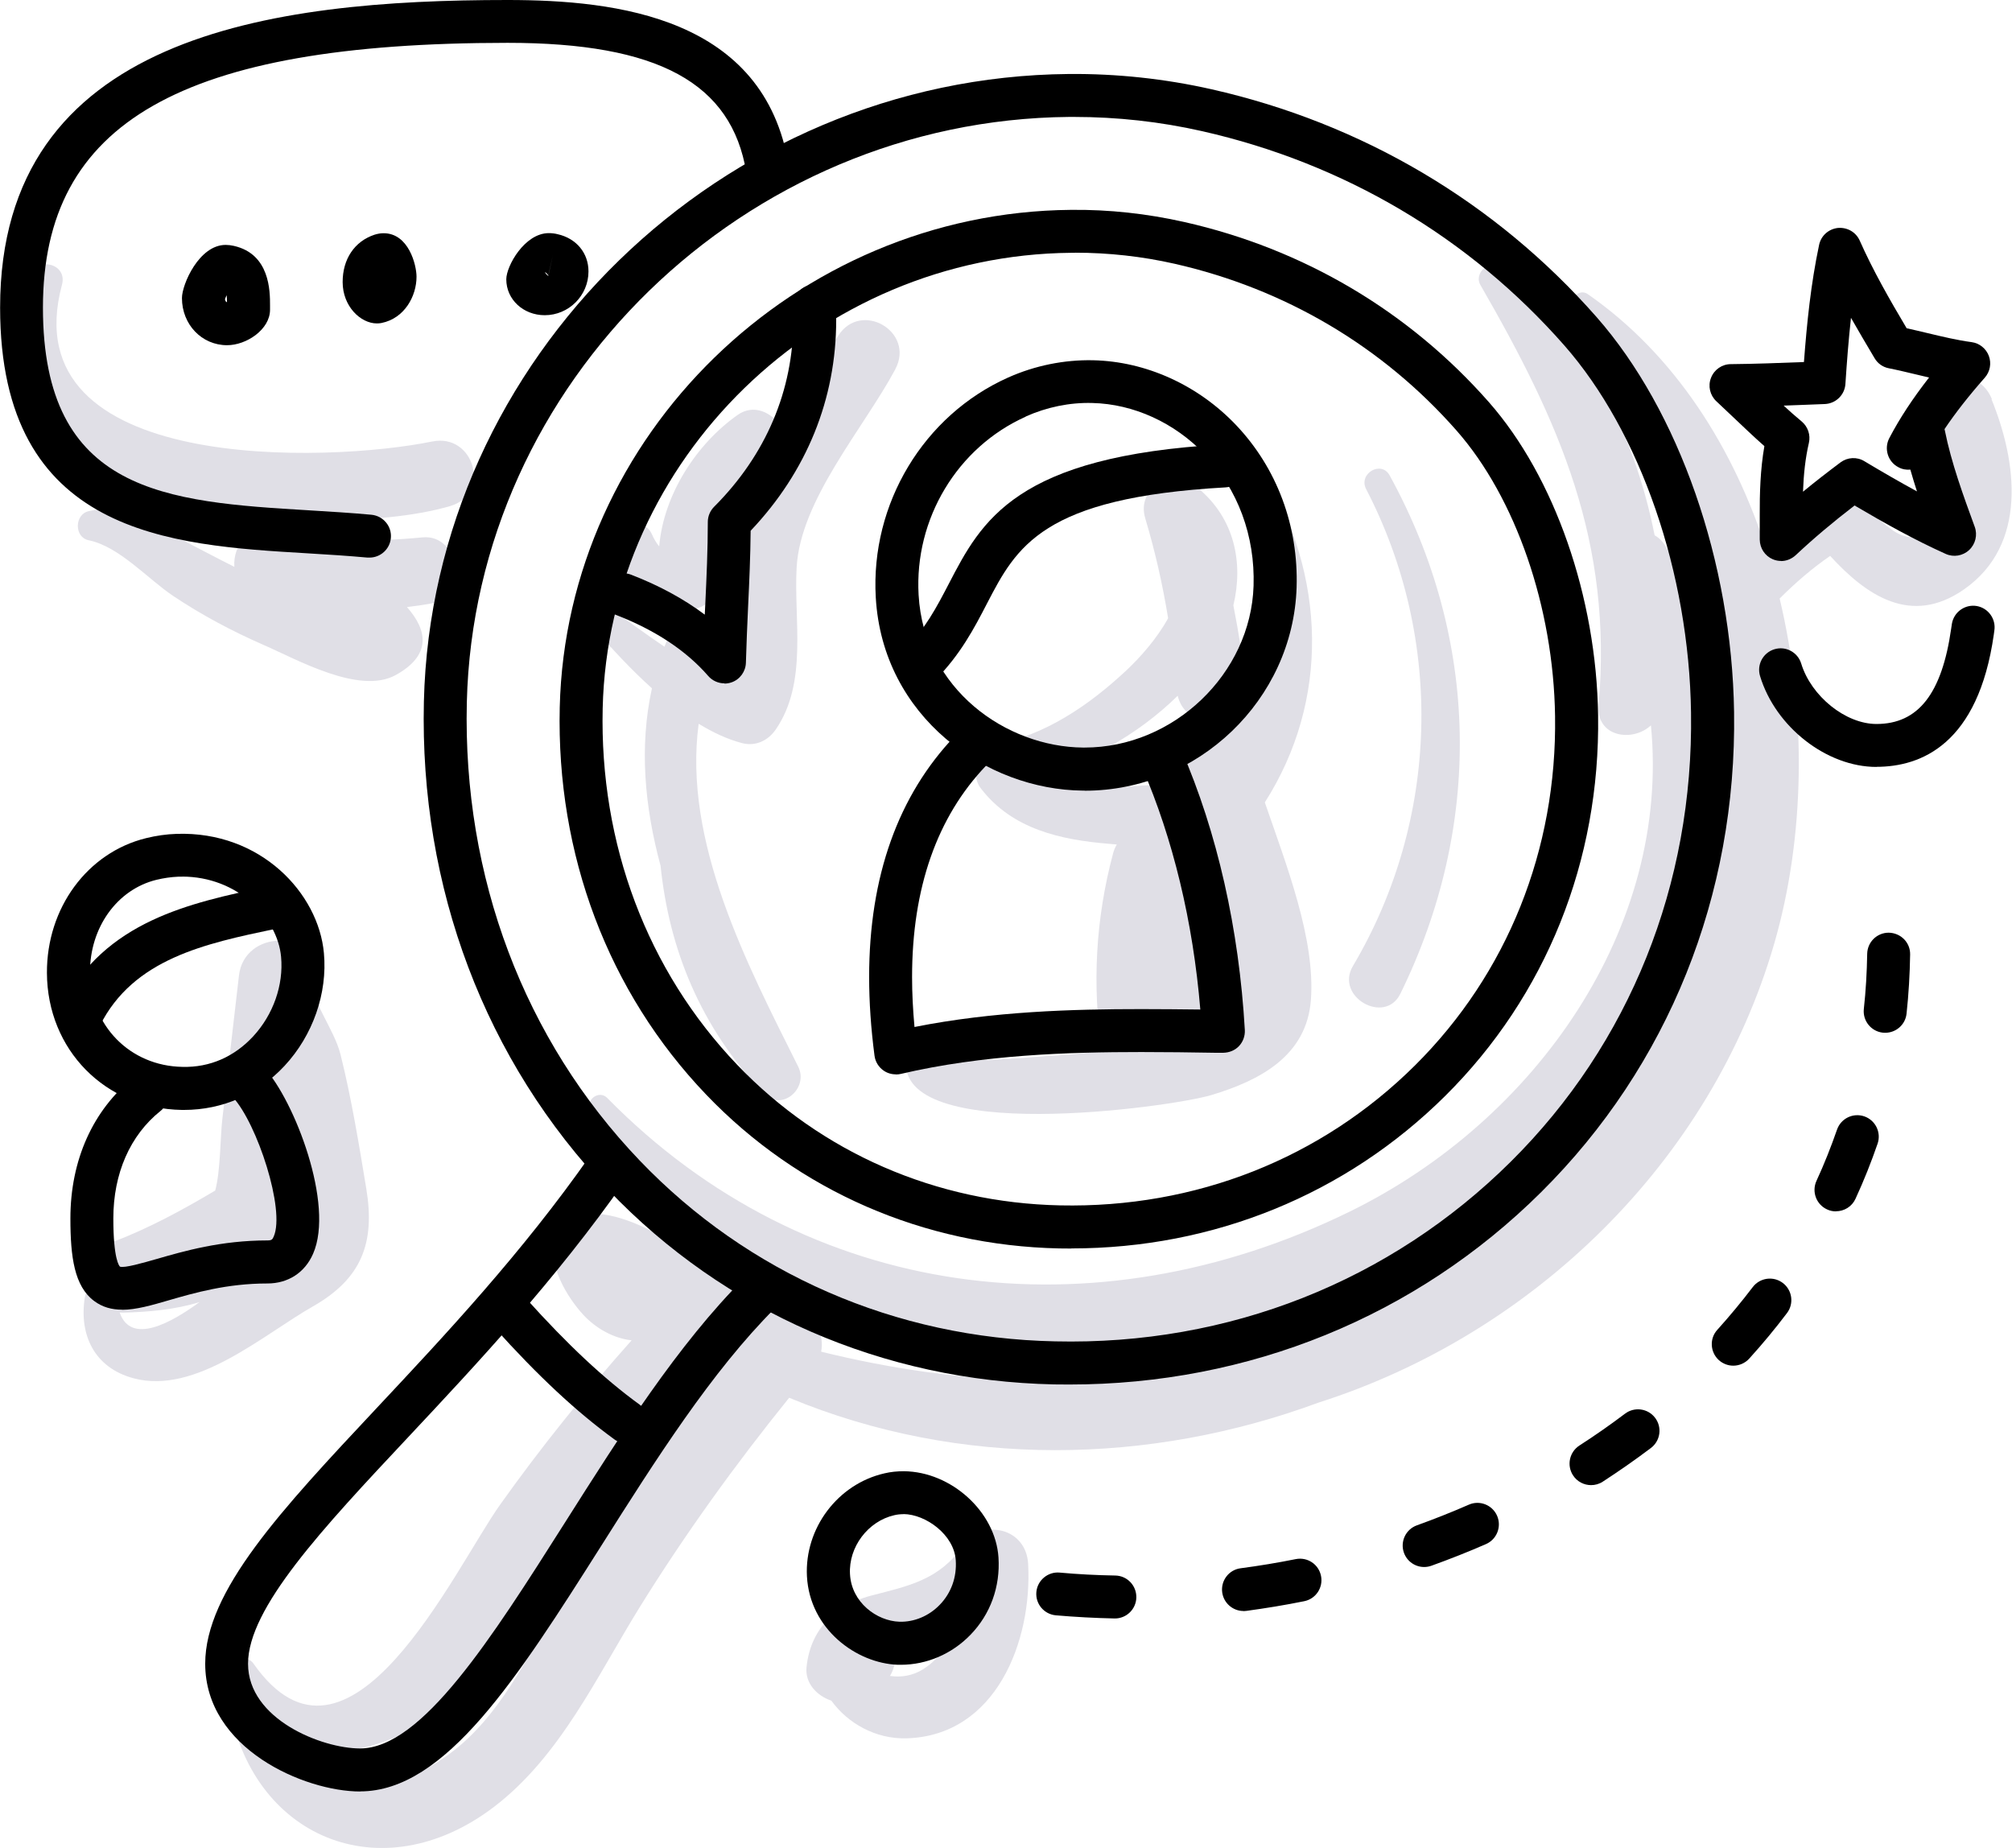 <?xml version="1.0" encoding="UTF-8"?><svg id="Layer_2" xmlns="http://www.w3.org/2000/svg" viewBox="0 0 191.19 175.58"><defs><style>.cls-1{fill:#e0dfe6;}</style></defs><g id="Layer_1-2"><path class="cls-1" d="m85.07,35.09c1.92-3.57-3.27-6.6-5.43-3.17-1.73,2.75-3.67,5.64-5.45,8.59-.86-1.33-2.57-2.16-4.09-1.09-3.91,2.75-7.04,7.56-7.46,12.5-.28-.34-.51-.74-.68-1.13-.95-2.12-3.93-.52-3.54,1.49.62,3.23,3.29,5.05,6.39,5.57,1.87.31,3.14-.74,3.38-2.57.33-2.59.85-4.73,1.87-6.64-1.78,5.11.87,10.88-.59,16.07-.64-.18-1.29-.45-1.95-.74.23-.65.46-1.3.75-1.95,1.29-2.89-2.93-5.45-4.31-2.52-.31.65-.57,1.3-.82,1.95-1.81-1.22-3.51-2.5-4.91-3.43-1.24-.83-2.4.95-1.52,1.96,1.45,1.68,3.25,3.63,5.24,5.42-1.22,5.57-.69,11.28.82,16.86.82,7.94,3.78,15.31,9.78,21.63,1.71,1.8,4.33-.48,3.3-2.54-4.9-9.81-10.95-21.37-9.46-32.58,1.36.83,2.75,1.48,4.13,1.84,1.29.33,2.47-.24,3.2-1.3,3.06-4.47,1.7-10.38,1.98-15.39.35-6.42,6.36-13.21,9.37-18.82Z"/><path class="cls-1" d="m40.14,51.06c-4.79.46-9.1.4-13.82-.8-2.58-.65-4.21,1.57-4.05,3.6-1.5-.75-2.91-1.5-4.2-2.17-3.22-1.68-5.95-3.96-9.65-3.12-1.35.31-1.38,2.48,0,2.76,2.92.6,5.6,3.66,8.03,5.29,2.72,1.82,5.62,3.36,8.62,4.67,3.11,1.35,9.08,4.76,12.53,2.85,3.42-1.89,3.03-4.24,1.07-6.46.77-.09,1.54-.2,2.32-.34,3.51-.63,2.75-6.63-.85-6.28Z"/><path class="cls-1" d="m189.28,37.92c-1.55-3.81-7.66-2.4-6.36,1.75.89,2.84,3.52,8.45.24,10.84-2.77,2.02-5.17-2.32-7.33-3.61-1.06-.63-2.42-.4-3.3.43-1.7,1.6-3.24,3.25-4.64,5.03-3.15-9.84-8.75-18.67-17.02-24.42-.84-.58-1.87.55-1.37,1.37,9.15,15.04,16.06,30.55,14.51,47.66-.08.08-.14.18-.21.27.7-7.98-.87-16.47-5.42-25.15-.31-.59-.71-.98-1.15-1.23-1.98-10.03-6.92-19.66-14.97-25.41-.99-.71-2.15.64-1.6,1.6,7.57,13.13,12.59,24.4,11.25,39.95-.26,3.01,3.2,3.57,4.97,1.92,1.86,19.18-10.85,37.5-28.64,46.21-24.28,11.89-51.51,8.56-70.54-10.81-.8-.81-2.14.23-1.57,1.21,22.1,38.07,79.11,24.53,100.01-7.07-4.92,9.15-11.94,17-20.98,22.79-4.87,2.83-10.13,5.02-15.66,6.4-.91.23-1.54.71-1.94,1.31-12.86,3.38-26.52,2.68-39.53-.53.62-3.07-3.22-6.16-5.63-3.27-.38.45-.74.91-1.12,1.37-.33-.11-.67-.2-1-.31.07-.07.14-.15.21-.22,2.22-2.28.02-6.86-3.29-5.65-.09.03-.17.07-.26.1-2.77-2.77-12.16-8.35-14.17-2.67-.81,2.31,1.14,5.51,2.67,7.16,1.17,1.26,2.86,2.23,4.58,2.41-4.44,4.98-8.62,10.17-12.5,15.62-4.34,6.1-14.41,28.03-23.46,15.06-.4-.57-1.5-.62-1.65.22-.12.67-.17,1.3-.17,1.88-.37.39-.61.93-.51,1.54,2.02,12.92,14.5,18.17,25.2,10.02,6.31-4.81,9.77-12.38,13.85-18.97,4.31-6.95,9.08-13.56,14.21-19.91,16.28,6.76,34.32,6.36,50.3.46,20.38-6.5,37.32-22.89,43.32-43.66,2.88-9.98,3.12-21.77.5-32.74,1.49-1.49,3.07-2.86,4.8-4.05,3.42,3.74,7.68,6.7,12.72,3.18,6.06-4.23,5.06-12.07,2.61-18.07ZM53.07,152.38c-2.96,5.02-5.56,10.74-10.38,14.28-2.94,2.16-6.78,3.72-10.49,2.56-1.73-.54-2.98-1.6-4-2.87,4.25.71,9.7-.76,12.51-3.14,4.93-4.18,8.07-10.71,11.78-15.9,4.59-6.42,9.67-12.43,15.05-18.17.38.22.77.41,1.15.62-5.69,7.2-10.96,14.71-15.63,22.63Z"/><path class="cls-1" d="m97.7,148.59c-.19-3.42-4.3-4.38-6.21-1.68-2.27,3.21-5.13,3.77-8.68,4.69-1.07.28-2.01.7-2.84,1.23-.27,0-.54.11-.76.37-.13.16-.23.33-.35.5-1.23,1.17-2.02,2.73-2.22,4.72-.15,1.52,1,2.72,2.36,3.17,1.55,2.15,4.2,3.65,7.11,3.58,8.57-.23,11.99-9.28,11.59-16.57Zm-9.96,10c-.99.63-2.12.81-3.17.65.24-.39.39-.81.45-1.25,1.38-.38,3.36-.96,4.72-1.41-.49.78-1.14,1.46-1.99,2Z"/><path class="cls-1" d="m119.86,44.5c-1.08-1.76-3.62-.22-2.74,1.6,3.17,6.58,3.43,13.49,1.31,19.78,0-.12.01-.24,0-.37-.29-2.7-.71-5.36-1.23-7.99.96-4,.15-8.25-3.38-11.16-2.15-1.77-5.91-.18-4.99,2.9.94,3.14,1.65,6.29,2.17,9.48-1.08,1.97-2.7,3.77-3.96,4.95-3.62,3.38-7.67,6.12-12.58,7.12-.86.18-1.26.92-1.26,1.69-.52.61-.65,1.57.02,2.43,2.98,3.86,7.55,4.87,12.21,5.25.24.02.47.04.69.06-.14.26-.27.53-.35.85-1.67,6.26-1.98,12.42-1.09,18.76-1.68.24-3.38.41-5.1.49-2.07.1-10.27,1.09-11.57-.52-.68-.84-1.8-.05-1.9.79-1,8.2,25.09,4.61,28.99,3.44,4.61-1.38,9.08-3.72,9.47-9.06.42-5.77-2.29-12.68-4.38-18.75,6.14-9.62,5.93-21.5-.32-31.74Zm-11.36,30.14c-3.81.25-7.25.8-10.53-.82,5.15-1.16,10.14-3.98,13.94-7.71.65,2.72,4.21,3.26,5.79,1.69-.27.63-.56,1.25-.88,1.86-.42-.18-.87-.29-1.34-.3-1.61-.03-2.53.27-3.98.94-1.77.81-1.98,2.76-1.29,4.3-.55-.02-1.11,0-1.71.04Z"/><path class="cls-1" d="m34.81,112.96c-.7-4.23-1.41-8.6-2.45-12.76-.63-2.53-2.96-5.21-2.78-7.53.34-4.46-6.37-4.3-6.87,0l-1.58,13.63c-.21,1.81-.17,4.95-.68,6.82-3.12,1.85-6.25,3.56-9.73,4.89-1.93.74-2.69,2.82-2.25,4.47-.19.18-.35.42-.41.79-.56,3.55.89,6.69,4.64,7.69,5.91,1.58,12.32-4.15,17.05-6.84,4.61-2.63,5.91-6.02,5.06-11.16Zm-23.45,11.74c.09,0,.18.02.28.02,2.42-.05,4.98-.28,7.32-1-2.65,1.94-6.51,4.13-7.59.98Zm13.55-4.92c.37-.49.71-1.02,1-1.6.14-.28.25-.58.36-.87.4-.3.8-.6,1.2-.92.09-.07.15-.15.23-.23-.33,1.03-.92,2.02-1.93,2.98-.25.23-.54.44-.85.64Z"/><path class="cls-1" d="m132.05,45.17c-.8-1.46-3-.17-2.23,1.31,7.42,14.3,6.95,31.45-1.26,45.31-1.73,2.92,3.04,5.63,4.51,2.63,7.83-15.94,7.55-33.65-1.02-49.25Z"/><path class="cls-1" d="m41.06,41.95c-9.72,2-40.03,3.17-35.17-14.9.54-2-2.36-2.73-3.06-.84-8.15,21.85,26.7,25.72,39.93,21.88,3.96-1.15,2.3-6.96-1.69-6.14Z"/><path d="m101.61,131.55c-.48,0-.96,0-1.45-.01-16.24-.34-31.27-6.88-42.32-18.44-11.74-12.27-17.98-28.77-17.56-46.45.78-32.58,28.27-59.33,61.28-59.62,4.57-.04,9.13.45,13.56,1.45,14.33,3.24,26.98,10.72,36.59,21.64,7.85,8.93,12.86,23.31,13.07,37.53.26,17.42-6.25,33.62-18.32,45.61-11.91,11.83-27.79,18.29-44.85,18.29Zm.45-120.44c-.16,0-.31,0-.47,0-30.83.27-56.5,25.23-57.23,55.63-.39,16.59,5.44,32.05,16.43,43.53,10.3,10.76,24.31,16.87,39.46,17.18,16.51.39,31.88-5.72,43.33-17.09,11.28-11.2,17.35-26.35,17.11-42.65-.19-13.29-4.81-26.66-12.05-34.9-9.03-10.27-20.93-17.3-34.42-20.35-3.98-.9-8.06-1.35-12.16-1.35Z"/><path d="m101.8,118.63c-.38,0-.76,0-1.15-.01-12.87-.27-24.79-5.46-33.55-14.62-9.3-9.72-14.24-22.79-13.91-36.8.62-25.83,22.4-47.03,48.57-47.26,3.65-.04,7.24.36,10.76,1.15,11.35,2.56,21.37,8.49,28.97,17.13,6.23,7.09,10.21,18.49,10.37,29.76.2,13.81-4.95,26.64-14.52,36.14-9.44,9.37-22.02,14.5-35.54,14.5Zm.36-94.61c-.12,0-.24,0-.37,0-23.98.21-43.96,19.62-44.52,43.27-.3,12.91,4.24,24.95,12.78,33.88,8.01,8.37,18.91,13.11,30.69,13.36,12.86.27,24.81-4.45,33.72-13.3,8.77-8.71,13.5-20.5,13.31-33.19-.15-10.34-3.74-20.74-9.36-27.13-7.03-7.99-16.3-13.47-26.8-15.85-3.09-.7-6.27-1.05-9.45-1.05Z"/><path d="m103.07,75.12c-.06,0-.12,0-.18,0-9.16-.08-19.02-6.97-19.67-18.36-.51-8.9,4.55-17.3,12.58-20.89,2.53-1.13,5.31-1.7,8.08-1.64,5.01.11,9.96,2.35,13.58,6.16,3.89,4.1,5.93,9.58,5.75,15.42-.34,10.69-9.36,19.32-20.14,19.32Zm-5.6-35.53c-6.5,2.91-10.59,9.71-10.18,16.93.51,9,8.35,14.45,15.63,14.51.05,0,.09,0,.14,0,8.46,0,15.8-7.01,16.06-15.37.15-4.74-1.49-9.17-4.63-12.48-2.87-3.02-6.77-4.8-10.7-4.89-2.15-.06-4.35.4-6.33,1.29Z"/><path d="m85.12,102.08c-.41,0-.82-.12-1.16-.36-.47-.33-.79-.84-.86-1.42-.34-2.59-.51-5.1-.51-7.47,0-9.54,2.75-17.25,8.16-22.91.78-.81,2.07-.84,2.89-.06.81.78.84,2.07.06,2.89-4.66,4.87-7.03,11.63-7.03,20.09,0,1.52.08,3.1.23,4.74,7.49-1.49,15.05-1.7,21.56-1.7,1.87,0,3.74.02,5.6.04-.69-8.33-2.6-16.25-5.54-23.02-.45-1.03.02-2.24,1.06-2.69,1.04-.44,2.24.03,2.69,1.06,3.39,7.79,5.47,16.99,6.02,26.6.03.56-.17,1.12-.56,1.53-.39.41-.93.62-1.5.63h-.74c-2.34-.04-4.69-.07-7.03-.07-6.93,0-15.06.25-22.87,2.08-.15.04-.31.05-.47.05Z"/><path d="m87.4,65.22c-.52,0-1.04-.2-1.44-.6-.8-.8-.8-2.09,0-2.89,1.96-1.96,3.05-4.05,4.2-6.26,3.1-5.97,6.31-12.15,26.06-13.24,1.12-.03,2.09.8,2.15,1.93.06,1.13-.8,2.09-1.93,2.15-17.42.97-19.85,5.64-22.66,11.05-1.18,2.28-2.52,4.86-4.93,7.27-.4.4-.92.6-1.44.6Z"/><path d="m35.12,52.98c-.06,0-.13,0-.19,0-1.86-.17-3.76-.29-5.77-.41-12.99-.77-29.15-1.73-29.15-23.34C0,3.32,25.77,0,48.23,0c10.37,0,24.43,1.63,26.72,15.75.18,1.11-.57,2.16-1.69,2.34-1.11.19-2.16-.57-2.34-1.69-1.39-8.52-8.39-12.33-22.69-12.33C17.29,4.08,4.08,11.6,4.08,29.23s11.73,18.45,25.31,19.26c1.95.12,3.97.24,5.91.42,1.12.11,1.95,1.1,1.84,2.22-.1,1.06-.99,1.85-2.03,1.85Z"/><path d="m68.84,64.93c-.58,0-1.15-.25-1.54-.7-2.1-2.42-5.07-4.38-8.81-5.82-1.05-.41-1.58-1.59-1.17-2.64.4-1.05,1.58-1.57,2.64-1.17,2.67,1.03,5.01,2.3,7.01,3.8.01-.33.03-.66.05-.99.12-2.56.24-5.21.24-7.82,0-.54.22-1.06.6-1.44,4.93-4.93,7.53-11.06,7.53-17.75,0-.41-.01-.82-.03-1.23-.05-1.13.82-2.08,1.94-2.13,1.16-.03,2.08.82,2.13,1.94.02.47.03.95.03,1.42,0,7.52-2.81,14.42-8.13,20.03-.02,2.42-.13,4.84-.24,7.17-.08,1.79-.16,3.57-.21,5.36-.02.84-.56,1.59-1.35,1.87-.23.08-.46.12-.69.12Z"/><path d="m21.58,32.8c-2.41,0-4.29-1.97-4.29-4.48,0-1.3,1.63-5.05,4.15-5.05.25,0,.51.03.77.09,3.45.77,3.45,4.32,3.45,5.66v.41c0,1.87-2.23,3.37-4.08,3.37Zm0-3.38h0s0,0,0,0Zm-.2-.99c.03.21.13.28.19.28,0-.27-.02-.48-.03-.66-.07.14-.13.27-.16.38Zm-.07-1.1s.04,0,.07.01c0,0,0,0-.07-.01Z"/><path d="m35.81,30.73c-1.54,0-3.25-1.62-3.25-3.93,0-2.19,1.13-3.87,3.03-4.5.29-.09.58-.14.86-.14,2.39,0,3.13,3.03,3.13,4.13,0,1.85-1.14,3.96-3.33,4.4-.13.03-.31.04-.45.04Z"/><path d="m51.77,29.95c-2.05,0-3.66-1.5-3.66-3.41,0-1.27,1.75-4.39,4.04-4.39.27,0,.55.03.83.1,1.79.4,2.94,1.79,2.94,3.54,0,2.29-1.87,4.16-4.16,4.16Zm.33-3.73s.44-1.98.44-1.98l-.44,1.94c-.1-.19-.25-.31-.33-.31.07.09.2.27.33.35Z"/><path d="m34.23,170.22c-5.29,0-14.73-4.06-14.73-12.14,0-6.9,7.2-14.59,16.32-24.32,6.47-6.9,13.8-14.73,20.24-23.93.65-.92,1.92-1.15,2.84-.5.92.65,1.15,1.92.5,2.84-6.61,9.44-14.05,17.38-20.61,24.38-8.17,8.71-15.22,16.24-15.22,21.53s7.03,8.05,10.64,8.05c5.87,0,12.48-10.43,19.48-21.47,5.27-8.32,10.73-16.92,17.05-23.24.8-.8,2.09-.8,2.89,0,.8.8.8,2.09,0,2.89-6,6-11.33,14.4-16.48,22.54-7.95,12.54-14.81,23.36-22.93,23.36Z"/><path d="m59.59,137.16c-.42,0-.84-.13-1.2-.39-3.63-2.64-7.27-6.03-11.44-10.67-.75-.84-.69-2.13.15-2.88.84-.75,2.13-.69,2.88.15,3.98,4.42,7.41,7.63,10.81,10.1.91.66,1.11,1.94.45,2.85-.4.55-1.02.84-1.65.84Z"/><path d="m85.62,158.18c-.1,0-.2,0-.3,0-3.95-.14-8.37-3.39-8.64-8.4-.24-4.57,2.93-8.78,7.37-9.79.6-.14,1.18-.2,1.84-.2,4.51.04,8.71,3.86,8.99,8.19.18,2.78-.76,5.39-2.66,7.35-1.76,1.82-4.16,2.85-6.61,2.85Zm.23-14.31c-.29,0-.59.03-.88.1-2.49.57-4.34,3.02-4.2,5.59.14,2.7,2.55,4.46,4.7,4.53,1.4.04,2.8-.54,3.83-1.61,1.09-1.12,1.63-2.63,1.52-4.24-.16-2.41-2.84-4.36-4.97-4.38Z"/><path d="m17.5,105.46c-.08,0-.15,0-.23,0-7.27-.12-12.78-5.72-12.81-13.02-.03-6.16,3.84-11.43,9.41-12.8.97-.24,1.95-.38,2.91-.41,8-.27,13.49,5.65,14,11.33.35,3.82-1.05,7.82-3.74,10.71-2.52,2.71-5.9,4.19-9.55,4.19Zm-.18-22.16c-.13,0-.26,0-.39,0-.69.03-1.38.13-2.08.3-3.73.92-6.32,4.54-6.3,8.81.02,5.02,3.8,8.88,8.79,8.96,2.62.07,4.94-.98,6.71-2.89,1.91-2.06,2.91-4.88,2.66-7.57-.34-3.75-4.17-7.62-9.4-7.62Z"/><path d="m11.6,124.44c-.97,0-1.86-.23-2.66-.83-1.87-1.4-2.25-4.15-2.25-7.84,0-5.54,2.14-10.3,6.01-13.4.88-.7,2.17-.56,2.87.32.7.88.56,2.17-.32,2.87-2.89,2.31-4.48,5.94-4.48,10.21,0,3.88.56,4.52.63,4.58.41.16,2.2-.36,3.5-.73,2.57-.74,6.08-1.76,10.51-1.76.41,0,.48-.09.6-.37,1.11-2.53-1.57-10.74-3.89-13.25-.76-.83-.71-2.12.12-2.89.83-.76,2.12-.71,2.88.12,2.83,3.07,6.69,12.97,4.63,17.66-.78,1.79-2.37,2.82-4.34,2.82-3.85,0-6.92.89-9.38,1.6-1.61.47-3.1.9-4.43.9Z"/><path d="m7.67,98.59c-.31,0-.62-.07-.91-.22-1.01-.51-1.42-1.73-.91-2.74,4.07-8.13,12.25-9.85,19.47-11.37l.47-.1c1.1-.24,2.19.47,2.42,1.58.23,1.1-.47,2.18-1.58,2.42l-.48.1c-6.63,1.39-13.48,2.83-16.66,9.2-.36.72-1.08,1.13-1.83,1.13Z"/><path d="m169.26,53.3c-.27,0-.54-.05-.8-.16-.75-.32-1.23-1.05-1.24-1.87v-2.27c-.01-2.12.05-4.37.44-6.61-1.02-.9-1.99-1.83-2.94-2.73-.54-.51-1.08-1.03-1.62-1.53-.61-.57-.82-1.45-.51-2.23.3-.78,1.05-1.3,1.88-1.3,2.28-.02,4.65-.11,6.95-.2.28-3.71.65-7.39,1.44-11.13.18-.87.9-1.51,1.78-1.61.89-.08,1.72.39,2.08,1.2,1.26,2.84,2.82,5.57,4.46,8.33.65.14,1.3.3,1.94.45,1.46.35,2.84.68,4.24.87.74.1,1.37.61,1.63,1.31.26.7.12,1.49-.38,2.06-1.56,1.77-2.8,3.36-3.83,4.89.01.05.02.09.03.14.62,3.08,1.75,6.17,2.84,9.15.28.77.07,1.64-.53,2.2-.6.56-1.48.71-2.23.37-2.89-1.3-5.6-2.8-8.66-4.6-2.08,1.6-3.92,3.15-5.59,4.72-.39.36-.89.56-1.4.56Zm.23-14.76c.56.52,1.13,1.02,1.72,1.51.59.5.85,1.28.68,2.03-.34,1.47-.5,2.98-.56,4.64,1.12-.92,2.3-1.84,3.57-2.79.66-.49,1.56-.54,2.26-.11,1.77,1.06,3.4,2,5,2.87-.22-.68-.43-1.37-.63-2.07-.38.04-.78-.03-1.14-.23-1-.52-1.38-1.76-.86-2.76.99-1.89,2.22-3.76,3.78-5.76-.38-.09-.76-.18-1.14-.27-.89-.21-1.78-.43-2.69-.61-.57-.11-1.06-.46-1.35-.96-.76-1.28-1.51-2.55-2.24-3.83-.23,2.08-.39,4.17-.53,6.29-.07,1.04-.92,1.86-1.96,1.9l-1.79.07c-.7.03-1.41.05-2.12.08Z"/><path d="m178.31,72.87c-4.73,0-9.59-3.79-11.06-8.63-.33-1.08.28-2.22,1.36-2.55,1.08-.33,2.22.28,2.55,1.36.95,3.11,4.22,5.74,7.15,5.74,3.97,0,6.22-2.88,7.1-9.06l.07-.47c.19-1.11,1.24-1.86,2.35-1.68,1.11.19,1.86,1.24,1.68,2.35l-.05.37c-1.48,10.38-6.88,12.56-11.15,12.56Z"/><path d="m105.95,153.78c-1.91-.04-3.78-.14-5.62-.3-1.12-.1-1.95-1.09-1.85-2.21.1-1.12,1.1-1.95,2.21-1.85,1.74.16,3.52.25,5.29.28,1.13.02,2.02.95,2,2.08-.02,1.11-.93,2-2.04,2Zm12.21-.71c-1.01,0-1.88-.75-2.02-1.77-.15-1.12.64-2.15,1.75-2.29,1.74-.23,3.51-.52,5.24-.87,1.11-.22,2.18.49,2.4,1.6.22,1.1-.49,2.18-1.6,2.4-1.82.37-3.67.67-5.5.92-.09.01-.18.02-.27.02Zm17.17-4.18c-.84,0-1.62-.52-1.92-1.35-.38-1.06.17-2.23,1.23-2.61,1.67-.6,3.33-1.26,4.93-1.96,1.03-.46,2.24.02,2.69,1.05.45,1.03-.02,2.24-1.05,2.69-1.69.74-3.44,1.43-5.19,2.06-.23.08-.46.12-.69.12Zm15.86-7.78c-.67,0-1.33-.33-1.72-.94-.61-.95-.33-2.21.61-2.82,1.49-.96,2.95-1.98,4.34-3.03.9-.68,2.18-.5,2.86.4.68.9.5,2.18-.4,2.86-1.47,1.11-3.02,2.19-4.59,3.21-.34.22-.72.32-1.1.32Zm13.51-11.35c-.49,0-.98-.18-1.37-.53-.83-.76-.9-2.05-.14-2.88,1.18-1.31,2.31-2.67,3.36-4.05.68-.9,1.96-1.08,2.86-.4.9.68,1.08,1.96.4,2.86-1.12,1.48-2.32,2.93-3.59,4.33-.4.44-.96.67-1.51.67Zm9.76-14.66c-.29,0-.58-.06-.85-.19-1.02-.47-1.47-1.68-1-2.71.73-1.58,1.38-3.22,1.95-4.86.37-1.07,1.52-1.63,2.59-1.27,1.07.37,1.63,1.53,1.27,2.59-.61,1.77-1.31,3.53-2.1,5.24-.34.75-1.08,1.19-1.86,1.19Zm4.68-16.97c-.07,0-.15,0-.22-.01-1.12-.12-1.93-1.13-1.81-2.25.19-1.71.29-3.48.32-5.24.02-1.12.93-2.01,2.04-2.01,1.16.02,2.06.94,2.04,2.07-.03,1.89-.14,3.78-.34,5.62-.11,1.05-1,1.82-2.03,1.82Z"/></g></svg>
